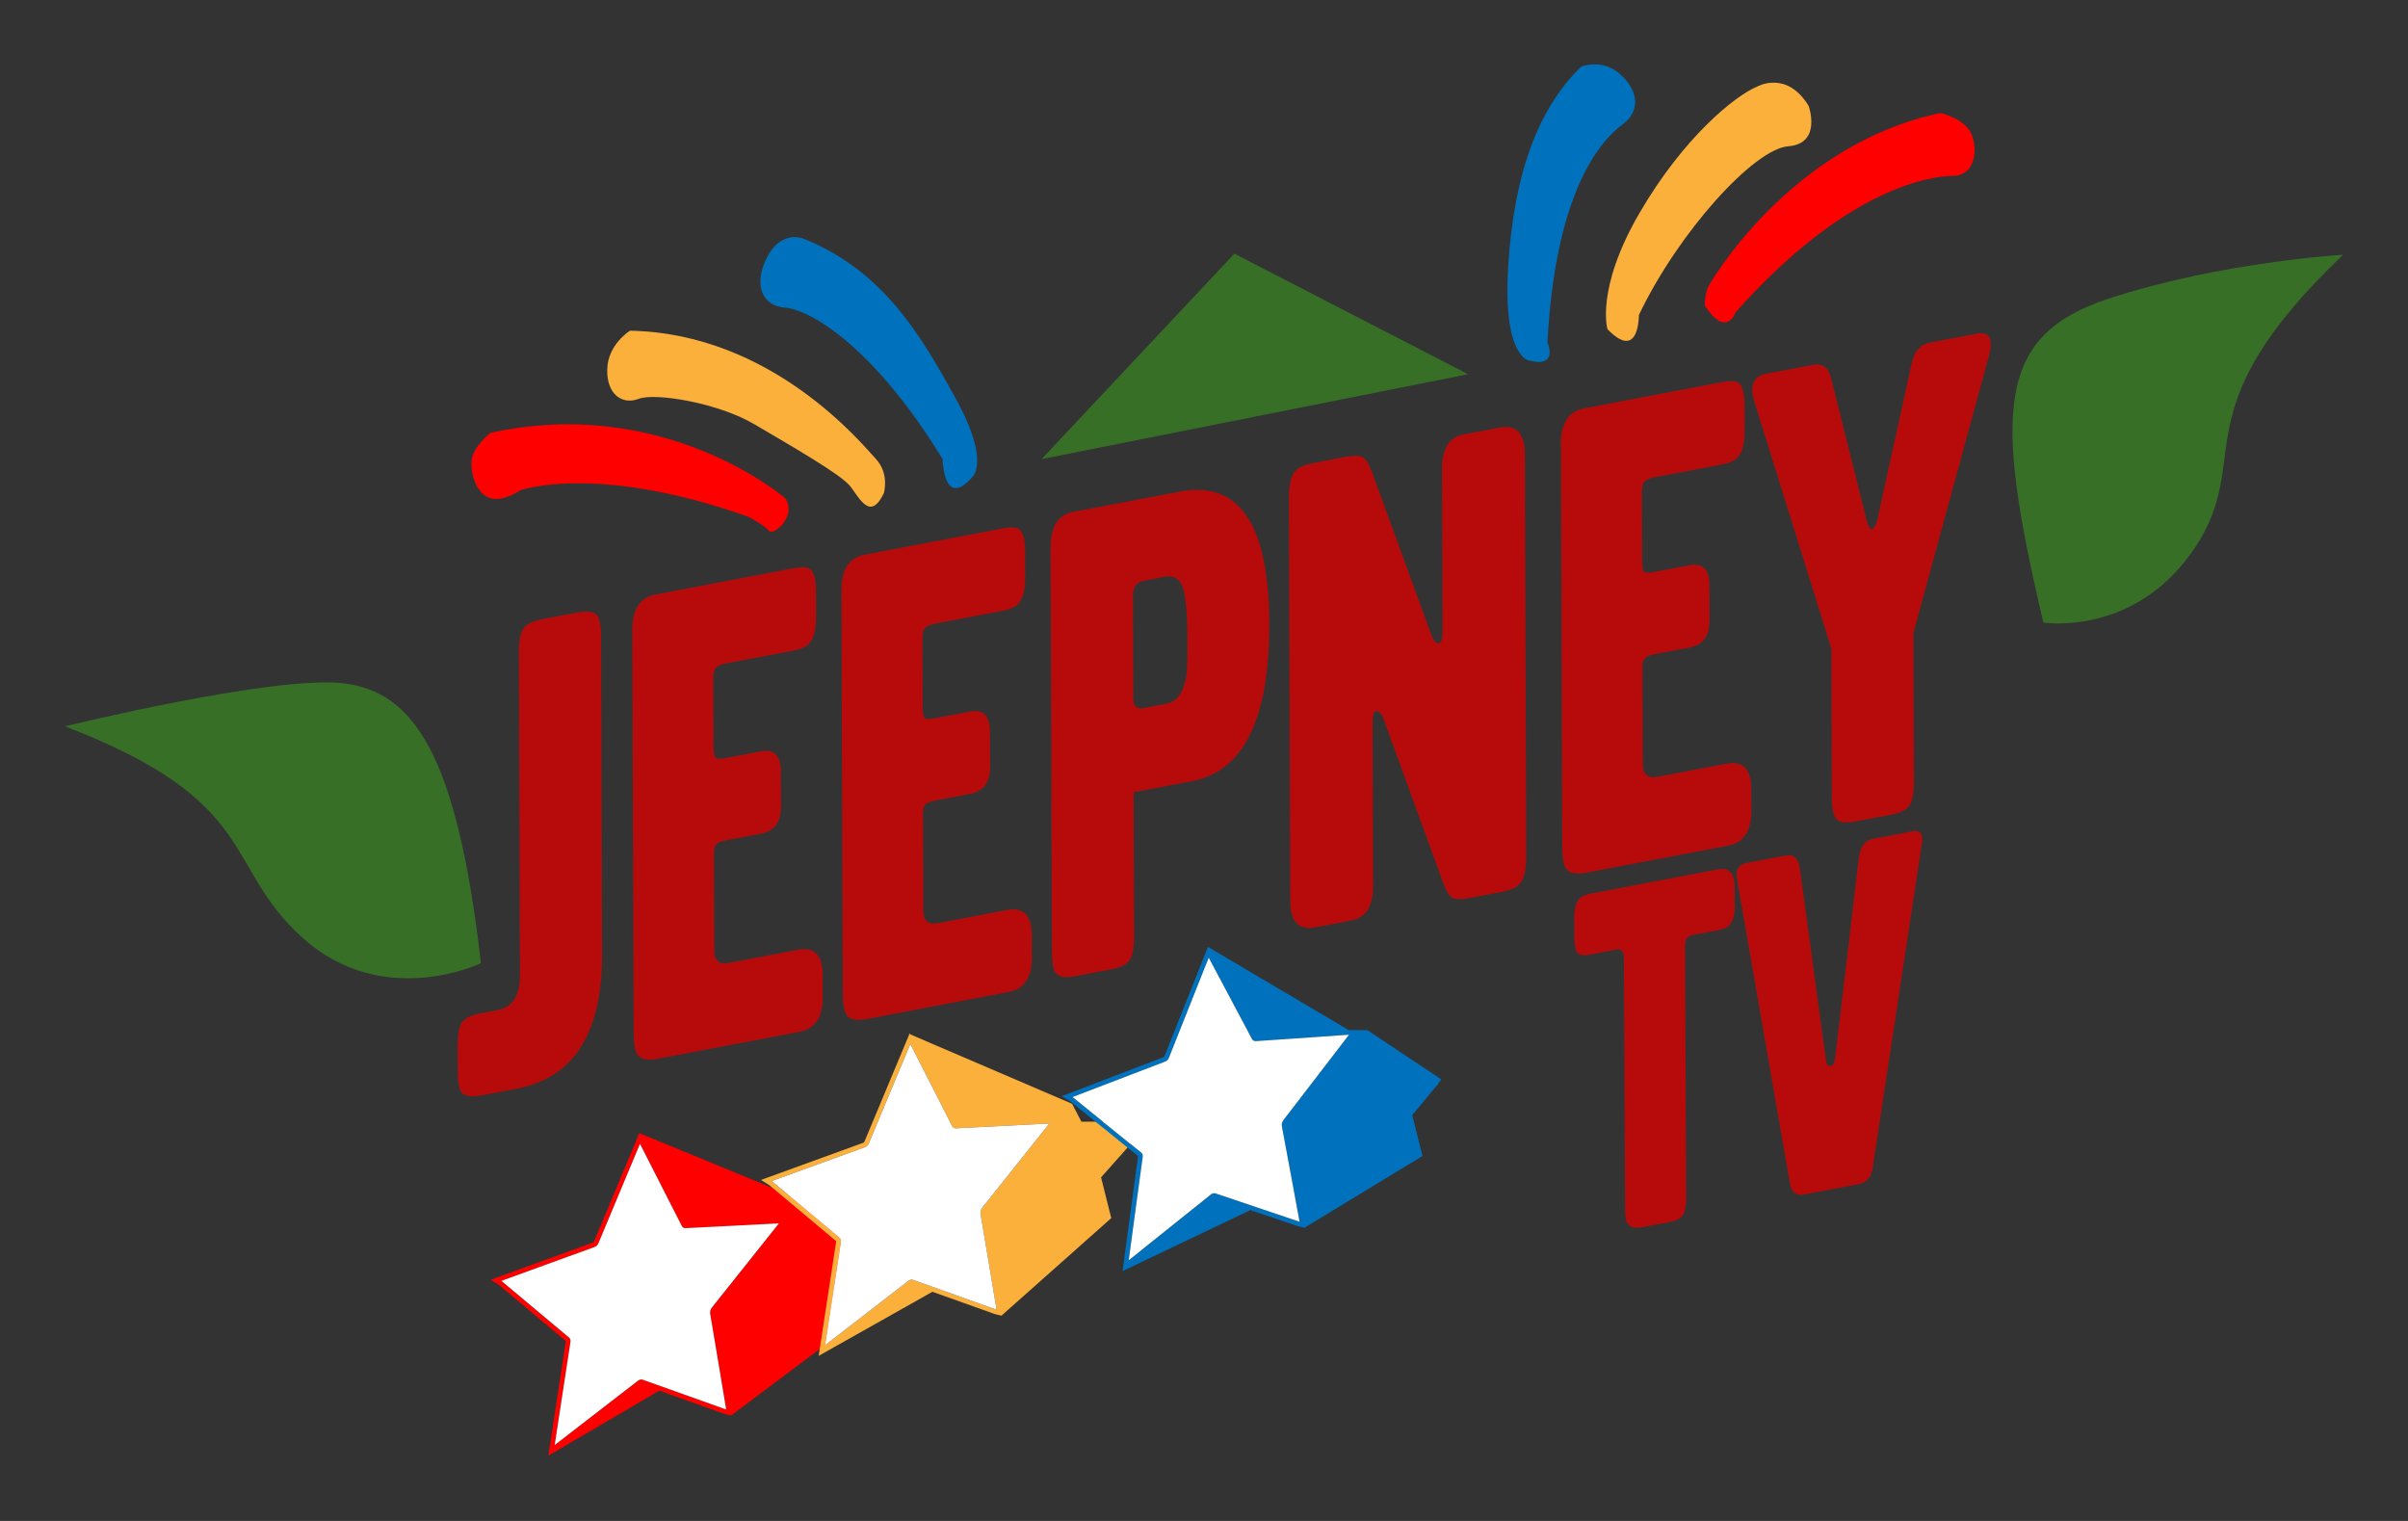 <?xml version="1.0" encoding="utf-8"?>
<!-- Generator: Adobe Illustrator 16.0.0, SVG Export Plug-In . SVG Version: 6.00 Build 0)  -->
<!DOCTYPE svg PUBLIC "-//W3C//DTD SVG 1.0//EN" "http://www.w3.org/TR/2001/REC-SVG-20010904/DTD/svg10.dtd">
<svg version="1.0" id="Layer_1" xmlns="http://www.w3.org/2000/svg" xmlns:xlink="http://www.w3.org/1999/xlink" x="0px" y="0px"
	 width="1900px" height="1200px" viewBox="0 0 1900 1200" enable-background="new 0 0 1900 1200" xml:space="preserve">
<rect x="0" y="0" width="1900" height="1200" fill="#333333" stroke="none"/>
<g>
	<path fill="#B70B0B" d="M475.082,752.232c0.094,27.002-4.038,48.99-12.379,65.974c-10.828,22.273-29.272,35.899-55.349,40.86
		l-26.787,5.097c-9.292,1.767-15.012,0.625-17.165-3.444c-1.447-2.595-2.179-7.723-2.203-15.414l-0.067-20.4
		c-0.031-8.58,0.936-14.396,2.893-17.466c2.306-3.827,7.212-6.456,14.709-7.888l14.204-2.703
		c11.605-2.204,17.383-11.358,17.332-27.46l-0.857-254.286c-0.037-9.29,1.147-15.691,3.55-19.193
		c2.396-3.498,7.445-5.981,15.119-7.439l27.323-5.201c8.753-1.66,14.208-0.645,16.367,3.062c1.612,2.736,2.436,8.032,2.467,15.9
		L475.082,752.232z"/>
	<path fill="#B70B0B" d="M649.179,786.952c0.053,15.738-6.083,24.781-18.407,27.124l-111.97,21.302
		c-8.577,1.636-14.039,0.25-16.369-4.14c-1.625-3.081-2.439-8.568-2.468-16.436l-1.077-318.129
		c-0.056-16.096,6.17-25.332,18.67-27.709l108.493-20.643c6.253-1.188,10.548-1.019,12.874,0.504
		c3.223,2.07,4.848,7.938,4.88,17.592l0.077,20.38c0.037,12.169-2.614,19.827-7.971,22.993c-2.322,1.511-5.53,2.671-9.637,3.447
		l-53.577,10.189c-5.005,0.957-8.036,2.785-9.095,5.487c-0.534,1.714-0.789,4.54-0.771,8.47l0.16,50.966
		c0.023,5.368,0.522,8.534,1.51,9.513c0.989,0.977,3.797,1.027,8.445,0.141l27.332-5.203c10.534-2.004,15.823,3.256,15.868,15.77
		l0.091,27.9c0.043,12.151-5.208,19.234-15.741,21.247l-27.328,5.194c-4.286,0.818-7.01,1.964-8.165,3.43
		c-1.162,1.48-1.73,3.732-1.721,6.773l0.26,76.717c0.024,8.049,3.879,11.351,11.56,9.876l54.38-10.344
		c13.035-2.479,19.58,4.157,19.639,19.888L649.179,786.952z"/>
	<path fill="#B70B0B" d="M814.195,755.546c0.053,15.745-6.078,24.801-18.405,27.118L683.81,803.986
		c-8.572,1.635-14.026,0.247-16.366-4.14c-1.612-3.079-2.441-8.568-2.47-16.438l-1.068-318.131
		c-0.059-16.097,6.174-25.332,18.672-27.709l108.493-20.644c6.246-1.185,10.534-1.013,12.872,0.507
		c3.223,2.07,4.851,7.935,4.887,17.59l0.069,20.389c0.036,12.162-2.616,19.816-7.967,22.986c-2.317,1.514-5.529,2.662-9.642,3.449
		l-53.575,10.188c-5.004,0.952-8.032,2.783-9.101,5.488c-0.525,1.711-0.781,4.537-0.776,8.472l0.179,50.963
		c0.014,5.367,0.518,8.536,1.504,9.512c0.983,0.975,3.801,1.021,8.444,0.137l27.322-5.201c10.54-2.001,15.826,3.257,15.864,15.775
		l0.099,27.897c0.047,12.158-5.204,19.238-15.742,21.237l-27.326,5.201c-4.285,0.818-7.01,1.971-8.167,3.437
		c-1.153,1.476-1.729,3.729-1.707,6.761l0.249,76.723c0.025,8.049,3.878,11.346,11.562,9.881l54.383-10.344
		c13.035-2.48,19.577,4.154,19.631,19.881L814.195,755.546z"/>
	<path fill="#B70B0B" d="M1001.491,491.441c0.264,75.464-20.072,117.083-60.965,124.866l-46.071,8.762l0.38,112.662
		c0.034,10.024-1.194,16.693-3.688,20.033c-2.495,3.339-7.137,5.642-13.909,6.945l-29.475,5.601
		c-9.29,1.759-14.742-0.148-16.37-5.748c-0.908-2.859-1.367-7.691-1.385-14.496l-1.078-317.592
		c-0.058-16.81,5.806-26.337,17.591-28.584l84.383-16.049C977.693,378.943,1001.215,413.477,1001.491,491.441z M936.924,503.187
		c-0.075-21.103-1.547-34.957-4.423-41.569c-2.523-5.593-7.18-7.755-13.961-6.467l-15.801,3.008
		c-5.896,1.118-8.838,4.994-8.814,11.607l0.272,81.276c0.028,6.079,2.801,8.59,8.343,7.536l17.951-3.41
		c8.394-1.6,13.639-9.217,15.739-22.863C936.744,528.452,936.987,518.742,936.924,503.187z"/>
	<path fill="#B70B0B" d="M1204.242,675.316c0.036,10.729-1.645,18.025-5.012,21.894c-2.687,3.011-7.405,5.162-14.197,6.456
		l-25.179,4.791c-6.797,1.296-11.429,1.235-13.937-0.17c-2.519-1.399-5.031-5.622-7.562-12.658l-46.531-128.034
		c-1.807-4.844-3.873-7.05-6.177-6.604c-1.793,0.34-2.682,3.996-2.644,10.972l0.415,126.876c0.053,16.087-5.62,25.231-17.059,27.407
		l-28.407,5.392c-13.207,2.52-19.845-4.449-19.891-20.9l-1.07-317.596c-0.039-10.729,1.623-17.937,5.012-21.625
		c2.667-2.829,7.396-4.895,14.188-6.189l25.174-4.785c6.793-1.295,11.436-1.238,13.941,0.161c2.514,1.402,5.035,5.621,7.558,12.661
		l46.534,127.498c1.805,4.846,3.865,7.043,6.188,6.607c1.783-0.342,2.665-3.997,2.636-10.977l-0.426-126.339
		c-0.049-16.095,5.542-25.211,16.806-27.354l28.667-5.452c13.204-2.51,19.855,4.457,19.888,20.905L1204.242,675.316z"/>
	<path fill="#B70B0B" d="M1381.863,640.114c0.047,15.741-6.09,24.781-18.404,27.126l-112,21.301
		c-8.556,1.625-14.025,0.252-16.357-4.133c-1.606-3.094-2.442-8.563-2.462-16.441l-1.07-318.131
		c-0.056-16.093,6.165-25.333,18.655-27.711l108.5-20.642c6.26-1.189,10.543-1.02,12.878,0.504
		c3.222,2.073,4.845,7.935,4.876,17.593l0.07,20.387c0.046,12.164-2.611,19.822-7.967,22.987c-2.313,1.514-5.523,2.659-9.634,3.443
		l-53.583,10.198c-5.008,0.949-8.038,2.779-9.092,5.479c-0.528,1.714-0.785,4.543-0.772,8.474l0.179,50.967
		c0.01,5.36,0.509,8.533,1.502,9.51c0.972,0.977,3.791,1.02,8.445,0.134l27.314-5.195c10.539-2.002,15.828,3.253,15.871,15.769
		l0.098,27.895c0.033,12.162-5.206,19.244-15.744,21.248l-27.326,5.206c-4.283,0.812-7.004,1.96-8.171,3.428
		c-1.15,1.473-1.72,3.733-1.723,6.772l0.267,76.715c0.029,8.045,3.881,11.332,11.56,9.879l54.385-10.342
		c13.032-2.49,19.578,4.146,19.639,19.879L1381.863,640.114z"/>
	<path fill="#B70B0B" d="M1569.342,280.738l-59.56,218.55l0.397,116.406c0.02,10.034-1.204,16.7-3.689,20.03
		c-2.495,3.346-7.226,5.672-14.188,7.001l-28.659,5.453c-8.032,1.523-13.142,0.612-15.29-2.729
		c-1.986-2.84-2.979-8.648-3.016-17.418l-0.383-116.411l-60.977-195.616c-3.617-12.192-0.342-19.258,9.847-21.197l36.702-6.982
		c7.492-1.426,12.25,2.059,14.243,10.439l28.523,114.021c1.257,3.693,2.515,5.425,3.784,5.188c1.24-0.242,2.561-2.46,3.992-6.669
		l27.447-124.67c2.105-9.16,6.836-14.446,14.154-15.843l36.971-7.033C1569.826,261.319,1573.064,267.149,1569.342,280.738z"/>
</g>
<path fill="#B70B0B" d="M1368.803,714.709c0.009,9.385-2.416,15.211-7.346,17.466c-1.32,0.659-3.122,1.196-5.39,1.63l-21.193,4.033
	c-3.602,0.684-5.406,3.73-5.355,9.15l0.972,196.794c-0.022,6.88-0.759,11.722-2.355,14.542c-1.599,2.812-5.125,4.729-10.588,5.777
	l-21.37,4.084c-7.487,1.41-11.846-0.402-13.022-5.458c-0.582-2.008-0.867-4.854-0.89-8.563l-0.944-197.993
	c-0.015-5.416-1.836-7.776-5.409-7.085l-21.216,4.037c-4.423,0.834-7.475,0.628-9.231-0.619c-2.124-1.577-3.197-6.001-3.261-13.272
	l-0.064-13.866c-0.039-8.992,1.668-14.73,5.104-17.242c1.875-1.407,4.685-2.48,8.415-3.188l99.793-19.031
	c8.773-1.668,13.212,2.922,13.233,13.75L1368.803,714.709z"/>
<path fill="#B70B0B" d="M1516.446,665.365l-38.818,255.882c-1.146,7.478-4.845,11.816-11.07,12.993l-43.22,8.251
	c-6.122,1.165-9.799-1.771-11.02-8.778l-41.848-240.523c-1.085-7.037,1.354-11.137,7.289-12.272l31.491-5.997
	c6.25-1.183,9.92,2.465,11.017,10.963l20.396,150.028c0.567,3.852,1.824,5.586,3.809,5.208c1.88-0.352,3.05-2.556,3.547-6.618
	l18.643-157.462c1.147-8.927,4.847-13.994,11.077-15.174l31.305-5.962C1515.111,654.748,1517.592,657.902,1516.446,665.365z"/>
<polygon fill="#376F27" points="973.98,200.152 821.842,362.214 1158.365,295.24 "/>
<path fill="#376F27" d="M51.225,573.056c0,0,165.369-40.515,219.94-33.9c54.572,6.614,89.299,54.573,108.316,220.769
	c0,0-76.897,37.207-140.564-19.845C175.251,683.027,206.67,632.586,51.225,573.056z"/>
<path fill="#376F27" d="M1848.773,200.982c0,0-97.564,5.787-185.211,34.727c-87.646,28.94-90.953,87.644-51.265,255.494
	c0,0,72.759,11.575,119.889-59.532C1779.316,360.562,1718.135,325.834,1848.773,200.982z"/>
<g>
	<path fill="#FF0000" d="M504.451,894.043l-11.26,26.952c-8.141,19.464-16.277,38.92-24.403,58.389
		c-0.299,0.722-0.573,0.865-0.959,0.996c-1.828,0.646-3.654,1.317-5.483,1.991l-52.864,19.212c-3.083,1.119-6.164,2.238-9.221,3.357
		l-13.129,4.771l6.51,4.058l41.671,34.916c3.708,3.113,7.418,6.227,11.154,9.334c-0.002,0.053-0.008,0.129-0.021,0.221
		l-6.351,41.469c-0.854,5.547-1.699,11.1-2.542,16.642l-4.905,32.133l87.578-51.302l-0.004-0.004
		c11.321,4.043,22.643,8.086,33.965,12.126l16.861,6.015c0.275,0.106,0.546,0.194,0.898,0.291l4.897,1.199l81.17-60.877
		l22.852-89.299L504.451,894.043z M614.144,965.768c-17.406,21.862-34.801,43.725-52.231,65.553
		c-1.446,1.812-1.887,3.466-1.522,5.501c1.235,6.969,2.355,13.981,3.528,20.971c1.28,7.623,2.562,15.246,3.838,22.869
		c1.148,6.906,2.287,13.835,3.448,20.738c0.575,3.447,1.152,6.899,1.728,10.363c0.007,0.062,0.003,0.123,0.016,0.264
		c-0.217-0.061-0.384-0.111-0.553-0.177c-21.701-7.744-43.401-15.481-65.099-23.238c-1.37-0.504-2.65-0.264-4.043,0.821
		c-21.605,16.712-43.231,33.407-64.854,50.114c-0.208,0.165-0.417,0.309-0.709,0.526c0.338-2.222,0.659-4.334,0.981-6.441
		c0.849-5.579,1.705-11.15,2.559-16.717c0.843-5.545,1.688-11.095,2.541-16.642c0.929-6.095,1.869-12.185,2.806-18.284
		c0.894-5.855,1.787-11.703,2.683-17.562c0.286-1.88,0.583-3.757,0.864-5.637c0.225-1.526-0.145-2.691-1.174-3.544
		c-5.431-4.518-10.835-9.072-16.25-13.609c-12.222-10.236-24.444-20.486-36.67-30.721c-0.096-0.09-0.207-0.152-0.467-0.314
		c2.117-0.764,4.032-1.471,5.953-2.158c3.991-1.461,7.983-2.907,11.976-4.358c3.695-1.349,7.397-2.688,11.091-4.03
		c3.998-1.454,7.99-2.9,11.982-4.354c3.997-1.451,7.989-2.902,11.986-4.36c4.008-1.456,8.021-2.911,12.043-4.365
		c2.827-1.026,5.649-2.091,8.472-3.086c1.486-0.509,2.501-1.497,3.158-3.076c10.76-25.782,21.543-51.551,32.327-77.342
		c0.124-0.286,0.25-0.584,0.4-0.945c0.143,0.255,0.258,0.448,0.366,0.654c10.857,21.308,21.725,42.595,32.568,63.917
		c0.687,1.345,1.689,1.965,3.26,1.87c7.574-0.407,15.151-0.766,22.726-1.146c7.448-0.368,14.88-0.754,22.314-1.134
		c7.856-0.405,15.713-0.819,23.564-1.23c1.559-0.083,3.121-0.15,4.771-0.224C614.361,965.458,614.251,965.617,614.144,965.768z"/>
	<path fill="#FFFFFF" d="M586.183,966.688c-7.434,0.38-14.866,0.766-22.314,1.134c-7.575,0.38-15.152,0.738-22.726,1.146
		c-1.571,0.095-2.574-0.525-3.26-1.87c-10.843-21.322-21.711-42.609-32.568-63.917c-0.108-0.206-0.223-0.399-0.366-0.654
		c-0.15,0.361-0.276,0.659-0.4,0.945c-10.783,25.791-21.566,51.56-32.327,77.342c-0.656,1.579-1.671,2.567-3.158,3.076
		c-2.823,0.995-5.645,2.06-8.472,3.086c-4.022,1.454-8.035,2.909-12.043,4.365c-3.997,1.458-7.989,2.909-11.986,4.36
		c-3.992,1.453-7.984,2.899-11.982,4.354c-3.694,1.342-7.396,2.682-11.091,4.03c-3.993,1.451-7.985,2.897-11.976,4.358
		c-1.921,0.688-3.836,1.395-5.953,2.158c0.26,0.162,0.372,0.225,0.467,0.314c12.226,10.234,24.448,20.484,36.67,30.721
		c5.415,4.537,10.819,9.092,16.25,13.609c1.029,0.853,1.399,2.018,1.174,3.544c-0.281,1.88-0.578,3.757-0.864,5.637
		c-0.896,5.859-1.789,11.707-2.683,17.562c-0.938,6.1-1.877,12.189-2.806,18.284c-0.853,5.547-1.698,11.097-2.541,16.642
		c-0.854,5.566-1.71,11.138-2.559,16.717c-0.322,2.107-0.644,4.22-0.981,6.441c0.292-0.218,0.501-0.361,0.709-0.526
		c21.623-16.707,43.249-33.402,64.854-50.114c1.393-1.085,2.673-1.325,4.043-0.821c21.697,7.757,43.398,15.494,65.099,23.238
		c0.169,0.065,0.336,0.116,0.553,0.177c-0.012-0.141-0.009-0.201-0.016-0.264c-0.576-3.464-1.152-6.916-1.728-10.363
		c-1.161-6.903-2.3-13.832-3.448-20.738c-1.276-7.623-2.558-15.246-3.838-22.869c-1.173-6.989-2.293-14.002-3.528-20.971
		c-0.365-2.035,0.076-3.689,1.522-5.501c17.43-21.828,34.825-43.69,52.231-65.553c0.107-0.15,0.218-0.31,0.374-0.533
		c-1.649,0.073-3.212,0.141-4.771,0.224C601.896,965.869,594.039,966.283,586.183,966.688z"/>
</g>
<g>
	<path fill="#FBB03B" d="M907.832,885h-54.571l-7.328-14.121l-127.732-54.777l-0.425-0.786l-0.205,0.475l-0.416-0.187l0.216,0.656
		l-10.856,25.98c-8.14,19.464-16.277,38.919-24.403,58.388c-0.299,0.723-0.573,0.864-0.959,0.995
		c-1.827,0.646-3.654,1.318-5.482,1.991l-52.864,19.212c-3.082,1.119-6.164,2.238-9.221,3.357l-13.129,4.772l6.51,4.058
		l41.671,34.916c3.709,3.112,7.419,6.226,11.154,9.333c-0.003,0.054-0.009,0.129-0.022,0.221l-6.35,41.469
		c-0.854,5.548-1.699,11.1-2.542,16.642l-4.905,32.133l89.738-50.531l-0.008-0.007c10.604,3.789,21.206,7.575,31.81,11.358
		l16.861,6.016c0.275,0.105,0.546,0.193,0.899,0.29l4.896,1.199l86.659-77l-8.062-32.135L907.832,885z M827.468,887.012
		c-17.406,21.861-34.801,43.724-52.231,65.552c-1.446,1.812-1.887,3.466-1.522,5.501c1.235,6.97,2.356,13.982,3.528,20.971
		c1.28,7.623,2.562,15.246,3.838,22.87c1.148,6.905,2.287,13.834,3.448,20.737c0.575,3.447,1.151,6.899,1.727,10.363
		c0.007,0.062,0.003,0.123,0.016,0.264c-0.217-0.061-0.384-0.111-0.552-0.177c-21.701-7.744-43.402-15.481-65.099-23.237
		c-1.37-0.504-2.65-0.265-4.043,0.82c-21.605,16.713-43.231,33.408-64.854,50.115c-0.208,0.164-0.417,0.308-0.708,0.525
		c0.338-2.222,0.659-4.334,0.981-6.441c0.849-5.578,1.706-11.15,2.559-16.717c0.843-5.545,1.688-11.095,2.541-16.642
		c0.929-6.095,1.869-12.185,2.807-18.284c0.894-5.855,1.786-11.703,2.683-17.562c0.286-1.88,0.583-3.757,0.864-5.637
		c0.225-1.526-0.144-2.691-1.174-3.544c-5.431-4.518-10.835-9.071-16.25-13.608c-12.222-10.237-24.444-20.486-36.67-30.721
		c-0.096-0.09-0.207-0.153-0.468-0.315c2.117-0.763,4.032-1.471,5.953-2.158c3.991-1.461,7.983-2.907,11.977-4.358
		c3.695-1.349,7.396-2.688,11.091-4.03c3.998-1.454,7.99-2.899,11.982-4.354c3.997-1.45,7.989-2.901,11.985-4.36
		c4.008-1.455,8.021-2.911,12.043-4.365c2.827-1.026,5.649-2.09,8.473-3.086c1.486-0.508,2.501-1.497,3.157-3.076
		c10.761-25.781,21.544-51.551,32.327-77.342c0.123-0.286,0.249-0.584,0.399-0.945c0.143,0.255,0.258,0.449,0.366,0.654
		c10.857,21.308,21.725,42.596,32.568,63.917c0.687,1.345,1.689,1.965,3.261,1.87c7.573-0.406,15.15-0.766,22.726-1.146
		c7.447-0.368,14.879-0.753,22.313-1.134c7.856-0.404,15.713-0.818,23.563-1.23c1.559-0.082,3.122-0.15,4.771-0.223
		C827.687,886.701,827.576,886.861,827.468,887.012z"/>
	<path fill="#FFFFFF" d="M799.508,887.932c-7.434,0.381-14.866,0.766-22.313,1.134c-7.575,0.38-15.152,0.739-22.726,1.146
		c-1.571,0.095-2.574-0.525-3.261-1.87c-10.843-21.321-21.711-42.609-32.568-63.917c-0.108-0.205-0.223-0.399-0.366-0.654
		c-0.15,0.361-0.276,0.659-0.399,0.945c-10.783,25.791-21.566,51.561-32.327,77.342c-0.656,1.579-1.671,2.568-3.157,3.076
		c-2.823,0.996-5.646,2.06-8.473,3.086c-4.022,1.454-8.035,2.91-12.043,4.365c-3.997,1.459-7.989,2.91-11.985,4.36
		c-3.992,1.454-7.984,2.899-11.982,4.354c-3.694,1.342-7.396,2.682-11.091,4.03c-3.994,1.451-7.986,2.897-11.977,4.358
		c-1.921,0.688-3.836,1.396-5.953,2.158c0.261,0.162,0.372,0.226,0.468,0.315c12.226,10.234,24.448,20.483,36.67,30.721
		c5.415,4.537,10.819,9.091,16.25,13.608c1.03,0.853,1.399,2.018,1.174,3.544c-0.281,1.88-0.578,3.757-0.864,5.637
		c-0.896,5.859-1.789,11.707-2.683,17.562c-0.938,6.1-1.877,12.189-2.807,18.284c-0.853,5.547-1.698,11.097-2.541,16.642
		c-0.854,5.566-1.71,11.139-2.559,16.717c-0.322,2.107-0.643,4.22-0.981,6.441c0.292-0.218,0.501-0.361,0.708-0.525
		c21.624-16.707,43.25-33.402,64.854-50.115c1.393-1.085,2.673-1.324,4.043-0.82c21.697,7.756,43.398,15.493,65.099,23.237
		c0.168,0.065,0.335,0.116,0.552,0.177c-0.012-0.141-0.008-0.201-0.016-0.264c-0.576-3.464-1.152-6.916-1.727-10.363
		c-1.162-6.903-2.3-13.832-3.448-20.737c-1.277-7.624-2.559-15.247-3.838-22.87c-1.172-6.988-2.293-14.001-3.528-20.971
		c-0.365-2.035,0.077-3.689,1.522-5.501c17.43-21.828,34.826-43.69,52.231-65.552c0.108-0.15,0.218-0.311,0.375-0.533
		c-1.65,0.072-3.212,0.141-4.771,0.223C815.221,887.113,807.364,887.527,799.508,887.932z"/>
</g>
<g>
	<polygon fill="none" points="845.015,867.738 845.513,867.201 846.306,865.758 846.302,865.748 	"/>
	<path fill="#0071BC" d="M1135.194,854.241l2.086-2.643l-58.292-38.759l-14.845-0.143l-111.052-65.62l-11.333,28.558
		c-7.62,19.158-15.238,38.308-22.844,57.467c-0.289,0.729-0.558,0.874-0.946,1.015c-1.788,0.666-3.574,1.358-5.362,2.054
		l-74.878,28.677l6.609,3.94l0.011-0.017l42.688,34.519c3.635,2.943,7.269,5.887,10.93,8.828c-0.001,0.053-0.006,0.125-0.018,0.218
		l-5.626,41.573c-0.756,5.563-1.503,11.131-2.25,16.686l-4.354,32.297l100.854-48.123l-0.027-0.012
		c6.791,2.291,13.578,4.583,20.368,6.875l16.622,5.603c0.271,0.1,0.531,0.177,0.875,0.269l4.92,1.137l93.065-56.578l-8.062-32.246
		l21.084-25.426L1135.194,854.241z M845.513,867.201l-0.498,0.537l1.288-1.99l0.003,0.01L845.513,867.201z M1064.008,816.951
		c-17.02,22.162-34.031,44.324-51.078,66.453c-1.412,1.839-1.824,3.5-1.427,5.527c1.356,6.948,2.599,13.939,3.893,20.906
		c1.415,7.601,2.829,15.2,4.239,22.799c1.268,6.885,2.526,13.793,3.809,20.676c0.637,3.437,1.271,6.877,1.908,10.331
		c0.008,0.062,0.005,0.123,0.02,0.264c-0.218-0.058-0.383-0.104-0.555-0.167c-21.83-7.364-43.666-14.723-65.494-22.1
		c-1.381-0.479-2.654-0.218-4.028,0.892c-21.311,17.088-42.642,34.158-63.971,51.238c-0.204,0.17-0.412,0.315-0.698,0.54
		c0.299-2.229,0.582-4.346,0.868-6.458c0.751-5.593,1.51-11.179,2.268-16.761c0.746-5.557,1.493-11.121,2.249-16.683
		c0.822-6.109,1.657-12.216,2.488-18.33c0.791-5.869,1.582-11.731,2.375-17.606c0.253-1.884,0.517-3.767,0.765-5.65
		c0.199-1.531-0.191-2.689-1.235-3.522c-5.508-4.424-10.991-8.883-16.485-13.323c-12.399-10.023-24.798-20.058-37.2-30.076
		c-0.097-0.09-0.21-0.15-0.474-0.308c2.104-0.8,4.006-1.541,5.915-2.263c3.964-1.528,7.931-3.045,11.897-4.566
		c3.671-1.412,7.35-2.817,11.02-4.223c3.972-1.523,7.938-3.039,11.905-4.561c3.97-1.521,7.937-3.043,11.907-4.568
		c3.982-1.526,7.968-3.053,11.965-4.576c2.809-1.076,5.612-2.188,8.417-3.234c1.478-0.533,2.475-1.54,3.104-3.129
		c10.308-25.966,20.64-51.92,30.97-77.895c0.121-0.288,0.242-0.589,0.385-0.952c0.146,0.252,0.265,0.443,0.376,0.646
		c11.228,21.116,22.465,42.21,33.679,63.341c0.709,1.332,1.722,1.934,3.294,1.812c7.565-0.541,15.136-1.03,22.7-1.544
		c7.441-0.496,14.866-1.013,22.291-1.523c7.849-0.54,15.694-1.093,23.541-1.64c1.555-0.109,3.117-0.206,4.765-0.308
		C1064.221,816.639,1064.115,816.799,1064.008,816.951z"/>
	<path fill="#FFFFFF" d="M1036.068,818.358c-7.425,0.511-14.85,1.027-22.291,1.523c-7.564,0.514-15.135,1.003-22.7,1.544
		c-1.572,0.121-2.585-0.48-3.294-1.812c-11.214-21.131-22.451-42.225-33.679-63.341c-0.111-0.203-0.23-0.395-0.376-0.646
		c-0.143,0.363-0.264,0.664-0.385,0.952c-10.33,25.975-20.662,51.929-30.97,77.895c-0.63,1.589-1.627,2.596-3.104,3.129
		c-2.805,1.047-5.608,2.158-8.417,3.234c-3.997,1.523-7.982,3.05-11.965,4.576c-3.971,1.525-7.938,3.047-11.907,4.568
		c-3.967,1.521-7.934,3.037-11.905,4.561c-3.67,1.405-7.348,2.811-11.02,4.223c-3.966,1.521-7.933,3.038-11.897,4.566
		c-1.909,0.722-3.812,1.463-5.915,2.263c0.264,0.157,0.376,0.218,0.474,0.308c12.402,10.019,24.801,20.053,37.2,30.076
		c5.494,4.44,10.977,8.899,16.485,13.323c1.044,0.833,1.435,1.991,1.235,3.522c-0.248,1.884-0.512,3.767-0.765,5.65
		c-0.793,5.875-1.584,11.737-2.375,17.606c-0.831,6.114-1.666,12.221-2.488,18.33c-0.756,5.562-1.503,11.126-2.249,16.683
		c-0.757,5.582-1.517,11.168-2.268,16.761c-0.286,2.112-0.569,4.229-0.868,6.458c0.287-0.225,0.494-0.37,0.698-0.54
		c21.329-17.08,42.66-34.15,63.971-51.238c1.374-1.109,2.647-1.371,4.028-0.892c21.828,7.377,43.664,14.735,65.494,22.1
		c0.172,0.062,0.337,0.109,0.555,0.167c-0.015-0.141-0.012-0.201-0.02-0.264c-0.637-3.454-1.271-6.895-1.908-10.331
		c-1.282-6.883-2.541-13.791-3.809-20.676c-1.41-7.599-2.824-15.198-4.239-22.799c-1.294-6.967-2.536-13.958-3.893-20.906
		c-0.397-2.027,0.015-3.688,1.427-5.527c17.047-22.129,34.059-44.291,51.078-66.453c0.107-0.152,0.213-0.312,0.366-0.54
		c-1.647,0.102-3.21,0.198-4.765,0.308C1051.763,817.266,1043.917,817.818,1036.068,818.358z"/>
</g>
<path fill="#FF0000" d="M619.472,393.012c0,0-94.88-81.857-232.549-51.471c0,0-14.263,11.221-14.883,22.354
	c-0.62,11.134,4.341,26.017,14.883,29.117c10.542,3.101,23.565-6.201,23.565-6.201s60.153-21.704,180.458,21.084
	c0,0,12.611,6.823,15.917,10.957C610.169,422.985,629.187,407.275,619.472,393.012z"/>
<path fill="#FBB03B" d="M497.098,260.923c0,0-17.563,10.75-17.978,30.594c-0.414,19.844,11.99,28.111,24.805,23.15
	c12.816-4.961,62.425,3.014,91.365,20.11c28.94,17.098,68.214,39.422,75.656,48.932c7.442,9.509,15.711,27.698,26.459,5.374
	c0,0,4.547-15.294-6.202-26.869S609.336,262.987,497.098,260.923z"/>
<path fill="#0071BC" d="M633.733,188.161c0,0-17.364-7.029-28.526,14.883c-11.162,21.911-3.721,38.448,14.263,39.688
	c17.984,1.24,68.421,28.12,124.233,119.481c0,0,0.826,39.386,22.738,14.937c0,0,16.124-10.805-11.988-62.07
	C726.34,263.815,696.572,213.381,633.733,188.161z"/>
<path fill="#0071BC" d="M1247.666,52.562c0,0,15.297-6.201,28.94,4.548c13.643,10.75,20.67,28.525,3.307,41.341
	c-17.364,12.817-52.714,53.329-58.915,171.774c0,0,8.992,20.155-14.264,14.263c0,0-21.084-1.86-16.743-73.796
	C1194.332,138.758,1212.941,86.052,1247.666,52.562z"/>
<path fill="#FBB03B" d="M1386.575,68.271c0,0,23.153-13.229,40.517,15.298c0,0,10.746,29.767-16.125,31.833
	c-26.872,2.066-86.404,67.387-117.825,133.121c0,0,0.411,37.208-24.806,11.163c0,0-9.51-31.706,25.217-91.509
	C1328.28,108.372,1369.214,75.299,1386.575,68.271z"/>
<path fill="#FF0000" d="M1348.178,225.577c0,0,62.58-111.003,182.886-136.429c0,0,19.844,4.341,24.805,17.364
	s1.86,32.247-14.883,32.247s-83.718,8.682-171.776,107.903c0,0-6.821,20.464-24.186-5.581
	C1345.023,241.08,1345.363,230.221,1348.178,225.577z"/>
</svg>

